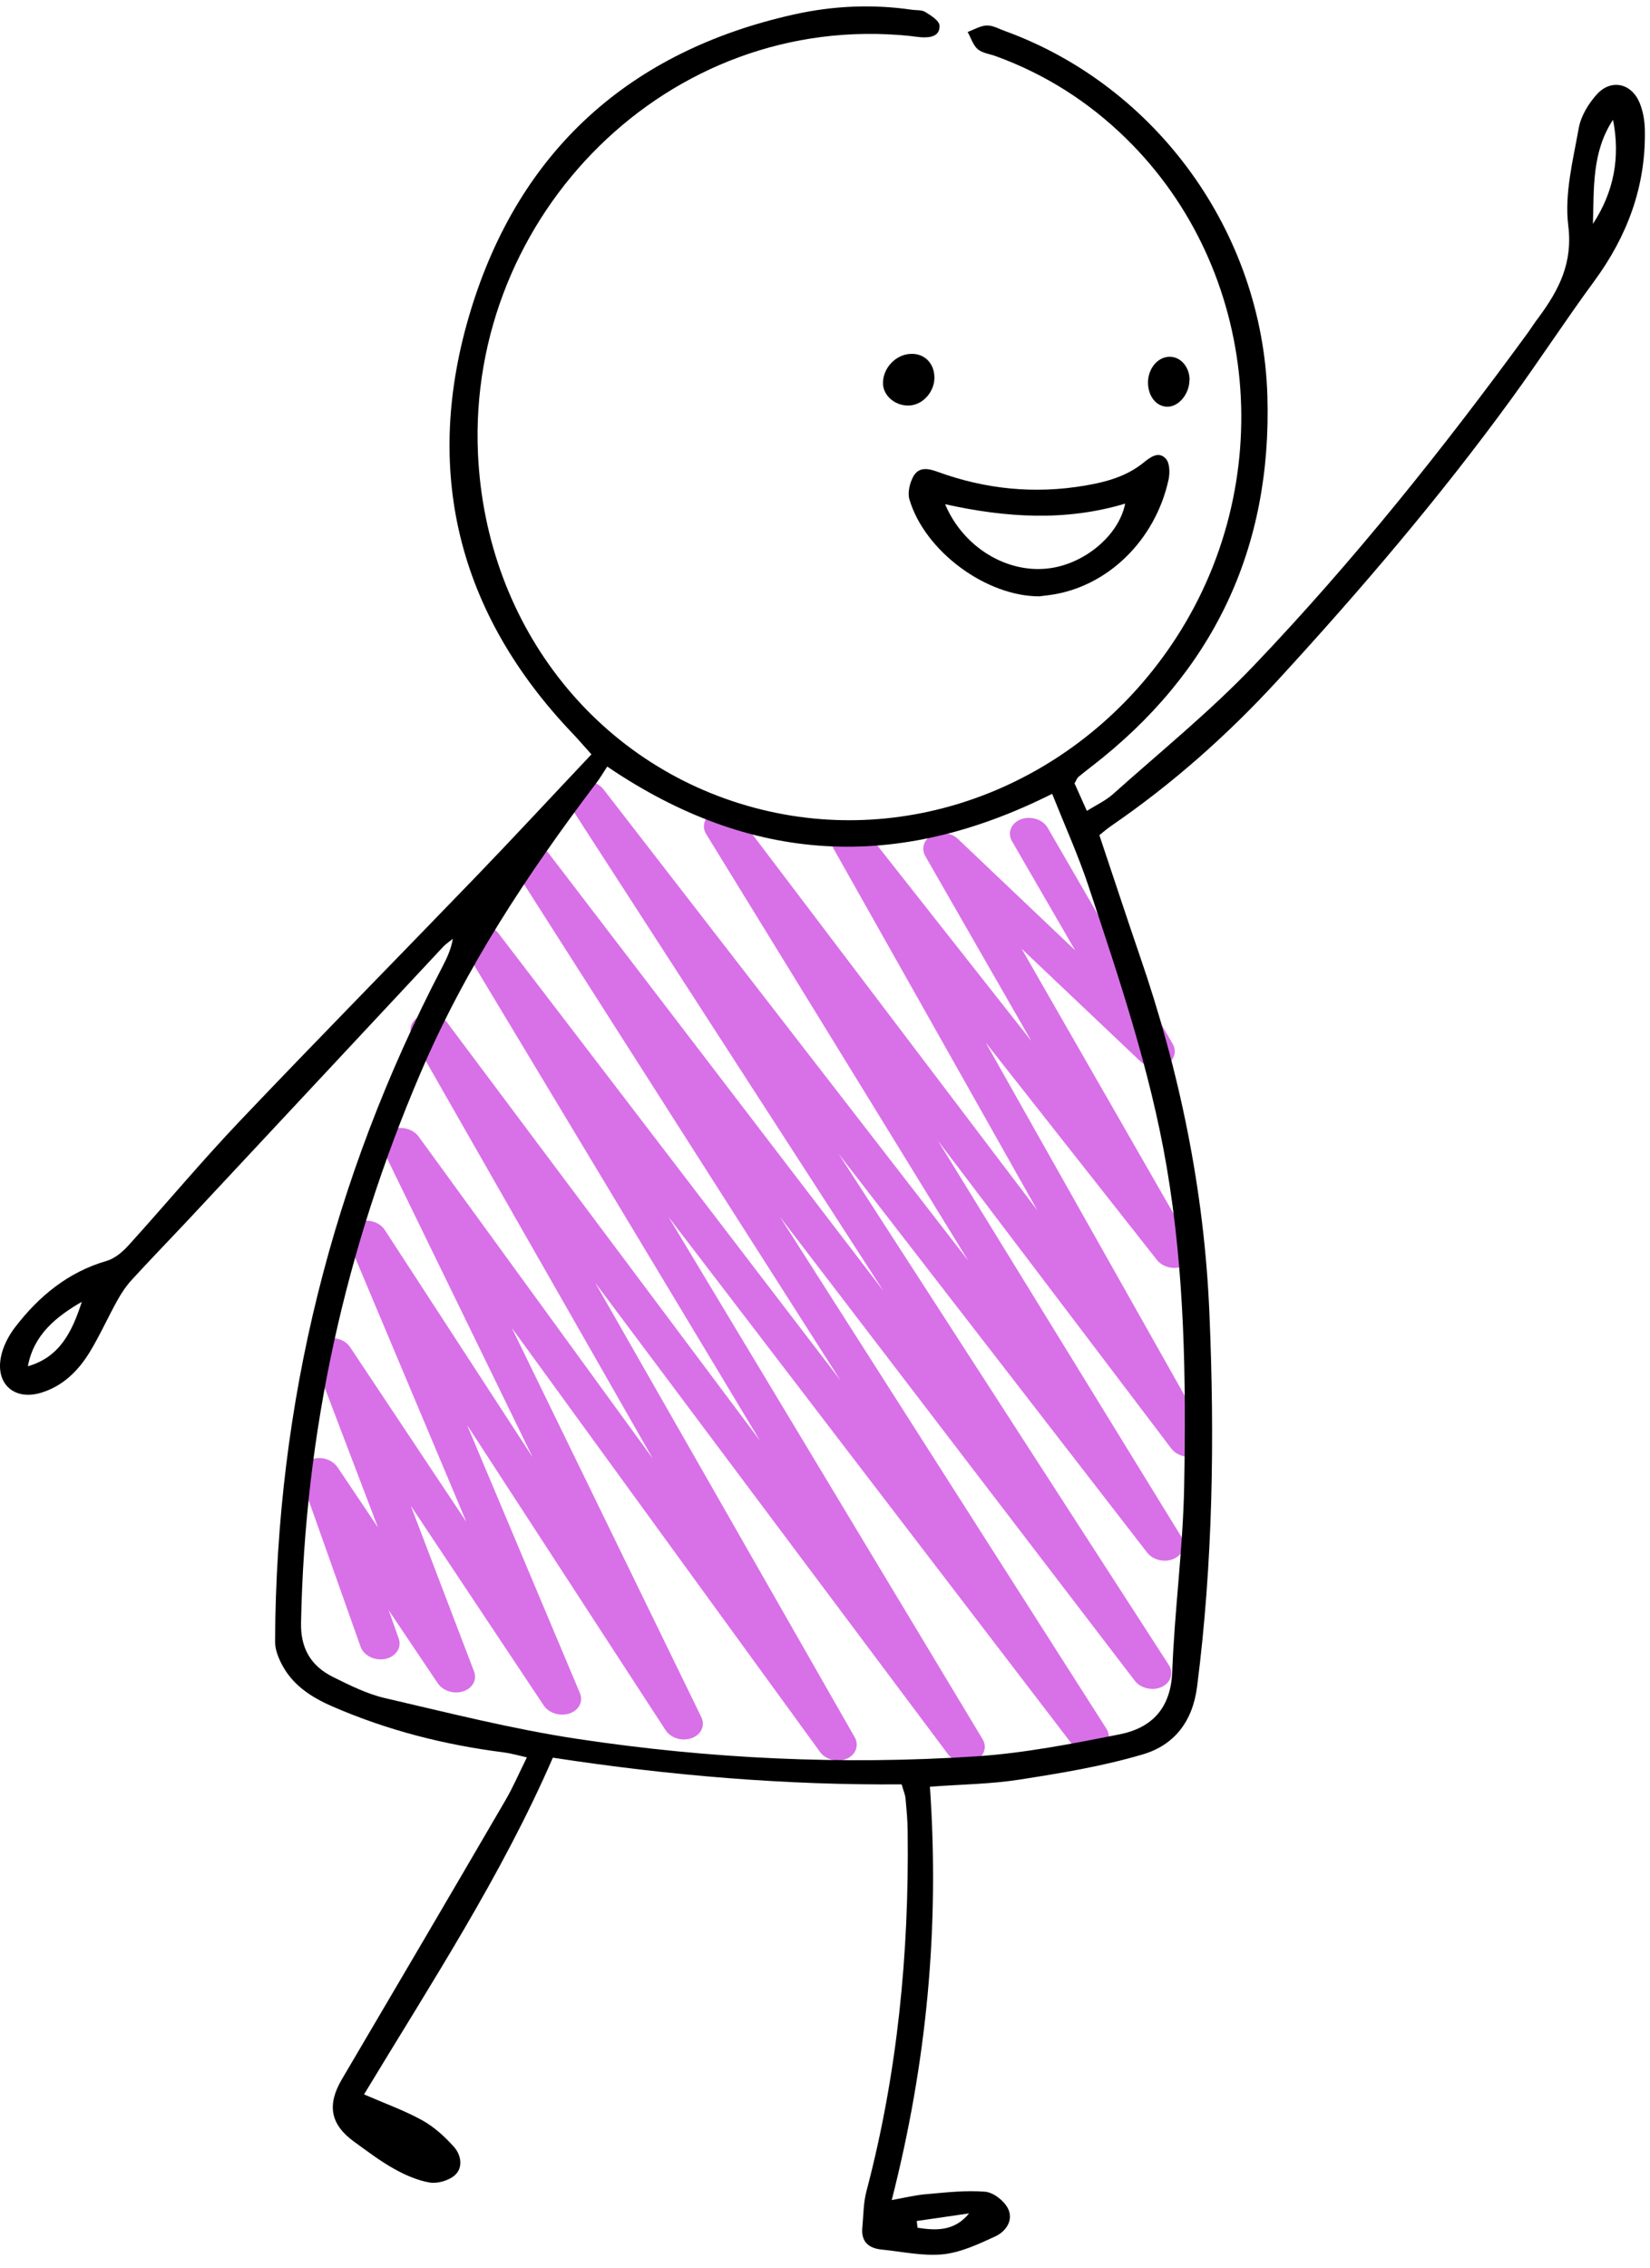 <?xml version="1.0" encoding="UTF-8"?> <svg xmlns="http://www.w3.org/2000/svg" width="115" height="158" viewBox="0 0 115 158" fill="none"><path d="M47.452 121.176C47.022 121.116 46.622 120.896 46.392 120.546L32.552 99.276L40.422 117.966C40.662 118.546 40.352 119.156 39.692 119.376C39.032 119.596 38.262 119.356 37.902 118.826L28.632 104.906L33.042 116.456C33.262 117.026 32.932 117.626 32.282 117.836C31.632 118.046 30.872 117.806 30.512 117.276L27.092 112.186L27.792 114.166C28.012 114.786 27.592 115.416 26.862 115.576C26.122 115.726 25.352 115.346 25.132 114.726L20.982 103.026C20.782 102.456 21.112 101.866 21.762 101.656C22.412 101.446 23.162 101.696 23.522 102.216L26.342 106.416L21.872 94.686C21.652 94.116 21.982 93.516 22.632 93.296C23.282 93.086 24.052 93.326 24.402 93.856L32.502 106.026L24.302 86.546C24.062 85.966 24.382 85.356 25.032 85.126C25.692 84.906 26.472 85.146 26.822 85.696L37.122 101.526L26.702 80.136C26.422 79.566 26.702 78.936 27.352 78.686C27.992 78.436 28.782 78.656 29.172 79.176L45.502 101.626L28.742 72.276C28.422 71.706 28.672 71.056 29.312 70.776C29.952 70.506 30.762 70.706 31.162 71.236L52.972 100.376L32.352 66.096C32.012 65.536 32.252 64.866 32.882 64.586C33.522 64.306 34.342 64.496 34.742 65.026L58.582 96.176L35.812 60.486C35.452 59.926 35.672 59.246 36.312 58.956C36.952 58.666 37.782 58.856 38.192 59.386L61.572 89.936L39.702 56.106C39.342 55.546 39.562 54.876 40.192 54.576C40.832 54.276 41.662 54.466 42.072 55.006L67.482 87.826L49.222 58.116C48.872 57.556 49.112 56.886 49.742 56.596C50.382 56.306 51.202 56.506 51.612 57.036L72.302 84.326L58.102 59.136C57.782 58.576 58.032 57.926 58.662 57.656C59.292 57.376 60.102 57.566 60.502 58.086L71.882 72.526L64.492 59.646C64.192 59.116 64.382 58.496 64.952 58.196C65.522 57.896 66.292 58.006 66.762 58.446L74.932 66.206L70.532 58.606C70.192 58.016 70.472 57.336 71.162 57.076C71.852 56.826 72.682 57.086 73.022 57.676L81.732 72.726C82.042 73.256 81.842 73.876 81.272 74.176C80.702 74.476 79.932 74.376 79.462 73.926L71.202 66.096L83.032 86.716C83.352 87.276 83.112 87.926 82.482 88.206C81.852 88.486 81.042 88.296 80.632 87.776L68.702 72.636L84.062 99.886C84.382 100.446 84.132 101.106 83.492 101.376C82.852 101.646 82.042 101.446 81.642 100.926L65.382 79.486L82.342 107.076C82.682 107.636 82.462 108.306 81.822 108.596C81.182 108.886 80.362 108.696 79.952 108.166L58.442 80.376L81.462 115.996C81.822 116.556 81.602 117.236 80.972 117.526C80.332 117.826 79.502 117.626 79.092 117.096L54.352 84.766L77.112 120.436C77.472 120.996 77.252 121.676 76.612 121.966C75.972 122.256 75.142 122.066 74.732 121.536L46.582 84.766L68.482 121.166C68.822 121.726 68.582 122.396 67.942 122.676C67.302 122.956 66.482 122.756 66.082 122.226L41.482 89.366L59.572 121.036C59.892 121.606 59.642 122.266 59.002 122.536C58.352 122.806 57.542 122.596 57.152 122.056L35.672 92.516L48.882 119.636C49.162 120.216 48.872 120.856 48.202 121.096C47.952 121.186 47.692 121.206 47.442 121.176H47.452Z" fill="#D870E8"></path><path d="M64.812 124.486C65.492 134.276 64.592 143.716 62.152 153.276C63.092 153.106 63.832 152.926 64.572 152.866C65.932 152.746 67.312 152.586 68.662 152.696C69.242 152.746 69.982 153.326 70.252 153.866C70.662 154.666 70.112 155.466 69.372 155.806C68.202 156.346 66.972 156.926 65.722 157.056C64.322 157.196 62.872 156.866 61.452 156.726C60.542 156.636 60.002 156.176 60.102 155.186C60.182 154.356 60.172 153.496 60.382 152.686C62.552 144.476 63.362 136.116 63.262 127.646C63.262 126.866 63.182 126.076 63.112 125.296C63.092 125.046 62.982 124.806 62.842 124.316C54.782 124.376 46.752 123.716 38.532 122.456C34.952 130.696 30.052 138.166 25.372 145.916C26.842 146.556 28.192 147.036 29.422 147.716C30.252 148.176 31.002 148.856 31.642 149.576C32.132 150.126 32.302 151.006 31.702 151.546C31.282 151.916 30.502 152.146 29.952 152.056C29.072 151.906 28.202 151.516 27.422 151.076C26.462 150.536 25.572 149.856 24.672 149.206C23.012 147.996 22.782 146.636 23.832 144.856C27.642 138.386 31.452 131.906 35.232 125.416C35.752 124.526 36.162 123.566 36.722 122.436C36.052 122.286 35.582 122.146 35.102 122.086C30.992 121.566 27.022 120.556 23.212 118.906C21.682 118.246 20.312 117.366 19.562 115.796C19.342 115.346 19.162 114.826 19.172 114.336C19.252 97.756 23.142 82.116 30.802 67.416C31.122 66.796 31.432 66.176 31.562 65.406C31.342 65.586 31.092 65.746 30.892 65.956C25.002 72.256 19.122 78.566 13.232 84.866C11.892 86.296 10.522 87.706 9.202 89.146C8.812 89.566 8.482 90.056 8.202 90.556C7.532 91.756 6.972 93.016 6.262 94.186C5.462 95.496 4.402 96.556 2.882 97.026C1.032 97.596 -0.308 96.456 0.062 94.556C0.202 93.816 0.592 93.066 1.052 92.466C2.712 90.306 4.742 88.626 7.432 87.846C8.012 87.676 8.562 87.206 8.982 86.736C11.572 83.876 14.042 80.916 16.702 78.116C22.152 72.386 27.702 66.746 33.192 61.056C35.862 58.286 38.472 55.466 41.222 52.556C40.702 51.986 40.342 51.556 39.952 51.146C31.862 42.696 29.432 32.706 32.802 21.646C36.192 10.506 43.882 3.556 55.342 1.006C58.032 0.406 60.782 0.276 63.532 0.676C63.852 0.726 64.232 0.676 64.492 0.836C64.882 1.076 65.472 1.446 65.482 1.786C65.512 2.536 64.832 2.636 64.202 2.596C63.942 2.576 63.682 2.536 63.422 2.506C46.592 0.766 32.572 14.986 33.312 31.586C33.852 43.736 41.812 53.656 53.132 56.416C63.852 59.036 75.202 54.456 81.662 44.906C89.192 33.776 87.832 18.766 78.462 9.626C75.852 7.076 72.842 5.166 69.412 3.916C68.982 3.756 68.472 3.706 68.142 3.426C67.812 3.136 67.672 2.636 67.442 2.226C67.892 2.066 68.332 1.786 68.782 1.776C69.212 1.766 69.652 2.026 70.082 2.176C80.612 6.026 87.982 16.186 88.332 27.556C88.662 38.226 84.552 46.866 76.072 53.406C75.762 53.646 75.452 53.886 75.152 54.136C75.062 54.216 75.022 54.356 74.892 54.576C75.122 55.096 75.382 55.676 75.752 56.496C76.432 56.066 77.072 55.776 77.572 55.326C80.882 52.366 84.352 49.556 87.402 46.356C94.312 39.116 100.562 31.296 106.462 23.216C106.732 22.846 106.972 22.456 107.252 22.096C108.652 20.196 109.632 18.326 109.302 15.706C109.032 13.506 109.632 11.176 110.032 8.936C110.182 8.086 110.712 7.216 111.302 6.566C112.302 5.476 113.712 5.796 114.282 7.176C114.522 7.766 114.632 8.436 114.642 9.076C114.712 13.006 113.412 16.466 111.092 19.616C109.122 22.296 107.302 25.096 105.342 27.786C100.332 34.666 94.812 41.126 89.062 47.386C85.562 51.196 81.702 54.626 77.422 57.556C77.162 57.736 76.922 57.946 76.622 58.186C77.572 61.006 78.482 63.796 79.432 66.566C82.222 74.646 83.932 82.926 84.292 91.486C84.662 100.186 84.542 108.856 83.432 117.516C83.122 119.956 81.822 121.586 79.652 122.226C76.852 123.056 73.932 123.536 71.042 123.986C69.062 124.296 67.032 124.316 64.852 124.476L64.812 124.486ZM73.332 55.306C62.522 60.726 52.372 60.226 42.322 53.406C42.062 53.806 41.832 54.196 41.552 54.566C36.762 60.886 32.422 67.456 29.292 74.796C24.062 87.026 21.242 99.746 20.982 113.056C20.942 114.856 21.682 116.076 23.212 116.836C24.382 117.416 25.582 118.016 26.832 118.306C31.282 119.336 35.722 120.466 40.232 121.146C49.432 122.536 58.712 122.976 68.002 122.366C71.372 122.146 74.732 121.486 78.052 120.826C80.292 120.376 81.602 119.006 81.702 116.466C81.862 112.156 82.452 107.866 82.532 103.566C82.672 96.116 82.572 88.666 81.312 81.286C80.162 74.556 77.982 68.116 75.842 61.666C75.142 59.576 74.232 57.556 73.332 55.306ZM112.422 8.346C110.942 10.586 111.102 13.106 111.022 15.596C112.482 13.376 112.942 10.956 112.422 8.346ZM5.702 90.696C3.912 91.736 2.352 92.976 1.942 95.186C4.202 94.546 5.052 92.706 5.702 90.696ZM63.892 154.736C63.912 154.896 63.932 155.056 63.952 155.206C65.252 155.406 66.522 155.456 67.542 154.206L63.892 154.736Z" fill="black"></path><path d="M72.501 41.546C68.751 41.586 64.442 38.396 63.382 34.786C63.242 34.316 63.411 33.636 63.661 33.186C64.052 32.496 64.722 32.636 65.391 32.886C68.701 34.086 72.102 34.426 75.591 33.836C77.082 33.586 78.522 33.196 79.722 32.216C80.201 31.826 80.772 31.416 81.261 31.966C81.531 32.266 81.541 32.936 81.451 33.386C80.531 37.656 77.162 40.916 73.162 41.456C72.901 41.496 72.641 41.516 72.501 41.536V41.546ZM65.871 35.126C67.121 38.106 70.132 39.936 73.031 39.606C75.552 39.326 77.981 37.316 78.421 35.086C74.261 36.336 70.091 36.066 65.862 35.126H65.871Z" fill="black"></path><path d="M63.462 24.656C64.372 24.606 65.062 25.236 65.122 26.186C65.192 27.186 64.412 28.156 63.452 28.246C62.472 28.336 61.572 27.626 61.542 26.736C61.512 25.676 62.402 24.706 63.452 24.656H63.462Z" fill="black"></path><path d="M82.902 26.456C82.902 27.446 82.152 28.356 81.342 28.336C80.602 28.316 80.042 27.636 80.012 26.716C79.982 25.696 80.702 24.826 81.562 24.856C82.312 24.876 82.902 25.586 82.912 26.456H82.902Z" fill="black"></path></svg> 